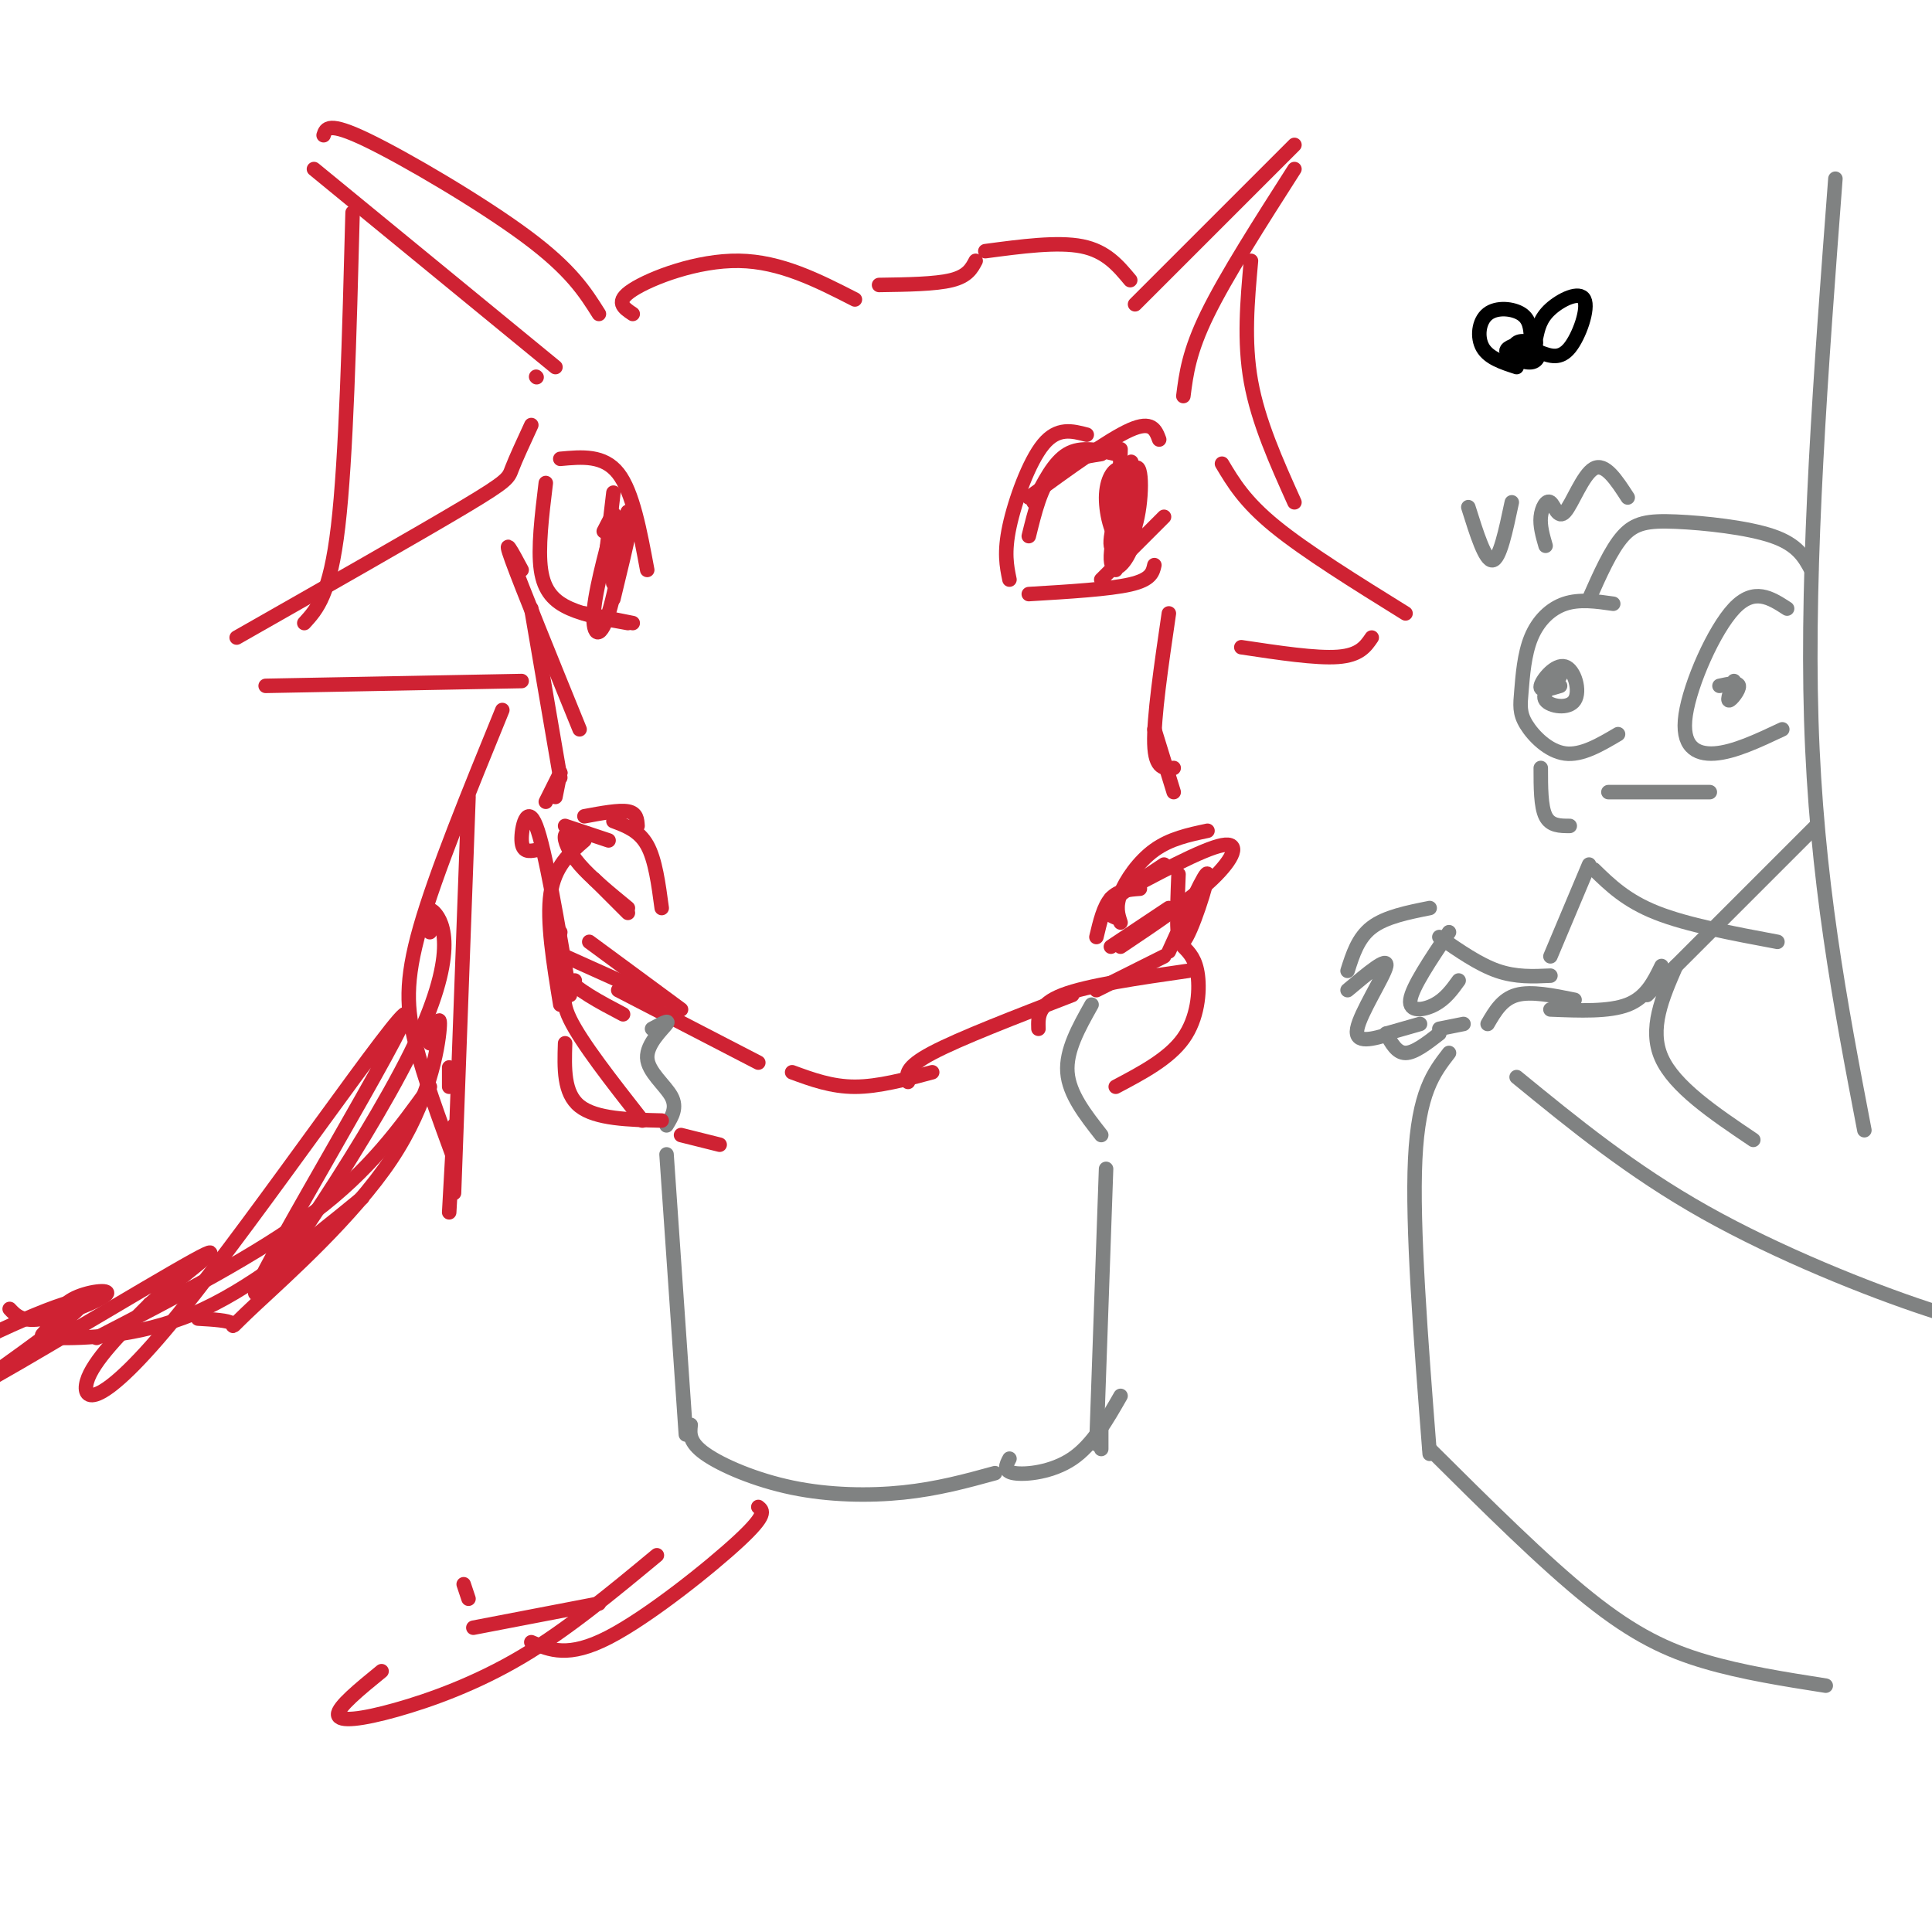 <svg viewBox='0 0 400 400' version='1.1' xmlns='http://www.w3.org/2000/svg' xmlns:xlink='http://www.w3.org/1999/xlink'><g fill='none' stroke='#cf2233' stroke-width='3' stroke-linecap='round' stroke-linejoin='round'><path d='M121,169c3.583,-0.667 7.167,-1.333 9,-1c1.833,0.333 1.917,1.667 2,3'/><path d='M127,170c2.667,1.000 5.333,2.000 7,5c1.667,3.000 2.333,8.000 3,13'/><path d='M126,174c0.000,0.000 -9.000,-3.000 -9,-3'/><path d='M120,173c-1.378,-0.467 -2.756,-0.933 -3,0c-0.244,0.933 0.644,3.267 3,6c2.356,2.733 6.178,5.867 10,9'/><path d='M123,182c0.000,0.000 7.000,7.000 7,7'/><path d='M111,176c-1.444,0.267 -2.889,0.533 -3,-2c-0.111,-2.533 1.111,-7.867 3,-3c1.889,4.867 4.444,19.933 7,35'/><path d='M116,193c-0.583,3.083 -1.167,6.167 1,9c2.167,2.833 7.083,5.417 12,8'/><path d='M117,198c0.000,0.000 20.000,9.000 20,9'/><path d='M122,195c0.000,0.000 19.000,14.000 19,14'/><path d='M128,205c0.000,0.000 29.000,15.000 29,15'/><path d='M164,222c4.083,1.500 8.167,3.000 13,3c4.833,0.000 10.417,-1.500 16,-3'/><path d='M188,224c-0.333,-1.500 -0.667,-3.000 5,-6c5.667,-3.000 17.333,-7.500 29,-12'/><path d='M215,213c-0.083,-2.500 -0.167,-5.000 5,-7c5.167,-2.000 15.583,-3.500 26,-5'/><path d='M232,191c-0.533,-1.622 -1.067,-3.244 0,-6c1.067,-2.756 3.733,-6.644 7,-9c3.267,-2.356 7.133,-3.178 11,-4'/><path d='M230,186c9.511,-5.111 19.022,-10.222 23,-11c3.978,-0.778 2.422,2.778 -2,7c-4.422,4.222 -11.711,9.111 -19,14'/><path d='M242,188c0.000,0.000 -12.000,8.000 -12,8'/><path d='M241,179c-4.667,3.083 -9.333,6.167 -11,8c-1.667,1.833 -0.333,2.417 1,3'/><path d='M236,184c-2.250,0.167 -4.500,0.333 -6,2c-1.500,1.667 -2.250,4.833 -3,8'/><path d='M227,205c0.000,0.000 14.000,-7.000 14,-7'/><path d='M242,197c3.911,-8.622 7.822,-17.244 8,-16c0.178,1.244 -3.378,12.356 -5,14c-1.622,1.644 -1.311,-6.178 -1,-14'/><path d='M116,95c4.500,-0.417 9.000,-0.833 12,3c3.000,3.833 4.500,11.917 6,20'/><path d='M127,102c0.000,0.000 -2.000,17.000 -2,17'/><path d='M209,120c-0.578,-2.800 -1.156,-5.600 0,-11c1.156,-5.400 4.044,-13.400 7,-17c2.956,-3.600 5.978,-2.800 9,-2'/><path d='M213,103c8.250,-6.000 16.500,-12.000 21,-14c4.500,-2.000 5.250,0.000 6,2'/><path d='M232,93c-0.210,8.428 -0.420,16.856 0,16c0.420,-0.856 1.469,-10.997 2,-13c0.531,-2.003 0.544,4.133 0,9c-0.544,4.867 -1.647,8.464 -2,7c-0.353,-1.464 0.042,-7.990 0,-9c-0.042,-1.010 -0.521,3.495 -1,8'/><path d='M231,111c-0.167,2.500 -0.083,4.750 0,7'/><path d='M213,123c8.333,-0.500 16.667,-1.000 21,-2c4.333,-1.000 4.667,-2.500 5,-4'/><path d='M228,120c0.000,0.000 13.000,-13.000 13,-13'/><path d='M113,100c-0.822,6.778 -1.644,13.556 -1,18c0.644,4.444 2.756,6.556 6,8c3.244,1.444 7.622,2.222 12,3'/><path d='M121,127c0.000,0.000 10.000,2.000 10,2'/><path d='M124,65c-2.867,-4.556 -5.733,-9.111 -15,-16c-9.267,-6.889 -24.933,-16.111 -33,-20c-8.067,-3.889 -8.533,-2.444 -9,-1'/><path d='M65,35c0.000,0.000 50.000,41.000 50,41'/><path d='M110,88c-1.622,3.511 -3.244,7.022 -4,9c-0.756,1.978 -0.644,2.422 -10,8c-9.356,5.578 -28.178,16.289 -47,27'/><path d='M55,142c0.000,0.000 53.000,-1.000 53,-1'/><path d='M235,63c0.000,0.000 33.000,-33.000 33,-33'/><path d='M268,35c-7.083,11.083 -14.167,22.167 -18,30c-3.833,7.833 -4.417,12.417 -5,17'/><path d='M253,96c2.333,3.917 4.667,7.833 11,13c6.333,5.167 16.667,11.583 27,18'/><path d='M284,132c-1.250,1.833 -2.500,3.667 -7,4c-4.500,0.333 -12.250,-0.833 -20,-2'/><path d='M131,65c-1.911,-1.267 -3.822,-2.533 0,-5c3.822,-2.467 13.378,-6.133 22,-6c8.622,0.133 16.311,4.067 24,8'/><path d='M182,59c5.833,-0.083 11.667,-0.167 15,-1c3.333,-0.833 4.167,-2.417 5,-4'/><path d='M204,52c7.500,-1.000 15.000,-2.000 20,-1c5.000,1.000 7.500,4.000 10,7'/><path d='M104,147c-6.889,16.867 -13.778,33.733 -17,45c-3.222,11.267 -2.778,16.933 -1,24c1.778,7.067 4.889,15.533 8,24'/><path d='M97,165c0.000,0.000 -3.000,82.000 -3,82'/><path d='M94,233c0.000,0.000 -1.000,18.000 -1,18'/><path d='M93,225c0.000,0.000 0.000,-4.000 0,-4'/><path d='M89,216c1.158,-3.450 2.316,-6.900 2,-3c-0.316,3.900 -2.105,15.148 -10,27c-7.895,11.852 -21.895,24.306 -28,30c-6.105,5.694 -4.316,4.627 -5,4c-0.684,-0.627 -3.842,-0.813 -7,-1'/><path d='M89,225c-6.250,8.667 -12.500,17.333 -24,26c-11.500,8.667 -28.250,17.333 -45,26'/><path d='M125,110c1.349,-2.649 2.698,-5.298 2,-2c-0.698,3.298 -3.444,12.544 -4,18c-0.556,5.456 1.078,7.122 3,1c1.922,-6.122 4.133,-20.033 4,-21c-0.133,-0.967 -2.609,11.009 -3,14c-0.391,2.991 1.305,-3.005 3,-9'/><path d='M130,111c0.000,0.667 -1.500,6.833 -3,13'/><path d='M111,78c0.000,0.000 0.100,0.100 0.1,0.1'/><path d='M73,44c-0.667,25.417 -1.333,50.833 -3,65c-1.667,14.167 -4.333,17.083 -7,20'/><path d='M259,54c-0.750,8.333 -1.500,16.667 0,25c1.500,8.333 5.250,16.667 9,25'/></g>
<g fill='none' stroke='#808282' stroke-width='3' stroke-linecap='round' stroke-linejoin='round'><path d='M135,213c1.875,-1.012 3.750,-2.024 3,-1c-0.750,1.024 -4.125,4.083 -4,7c0.125,2.917 3.750,5.690 5,8c1.250,2.310 0.125,4.155 -1,6'/><path d='M138,239c0.000,0.000 4.000,58.000 4,58'/><path d='M143,295c-0.196,1.798 -0.393,3.595 3,6c3.393,2.405 10.375,5.417 18,7c7.625,1.583 15.893,1.738 23,1c7.107,-0.738 13.054,-2.369 19,-4'/><path d='M209,302c-0.689,1.311 -1.378,2.622 1,3c2.378,0.378 7.822,-0.178 12,-3c4.178,-2.822 7.089,-7.911 10,-13'/><path d='M226,208c-2.667,4.750 -5.333,9.500 -5,14c0.333,4.500 3.667,8.750 7,13'/><path d='M229,242c0.000,0.000 -2.000,57.000 -2,57'/><path d='M228,294c0.000,0.000 0.000,6.000 0,6'/><path d='M334,125c-3.490,-0.501 -6.980,-1.003 -10,0c-3.020,1.003 -5.569,3.509 -7,7c-1.431,3.491 -1.744,7.967 -2,11c-0.256,3.033 -0.453,4.624 1,7c1.453,2.376 4.558,5.536 8,6c3.442,0.464 7.221,-1.768 11,-4'/><path d='M323,140c-1.962,1.869 -3.923,3.738 -3,5c0.923,1.262 4.732,1.915 6,0c1.268,-1.915 -0.005,-6.400 -2,-7c-1.995,-0.600 -4.713,2.686 -5,4c-0.287,1.314 1.856,0.657 4,0'/><path d='M370,126c-3.423,-2.220 -6.845,-4.440 -11,0c-4.155,4.440 -9.042,15.542 -10,22c-0.958,6.458 2.012,8.274 6,8c3.988,-0.274 8.994,-2.637 14,-5'/><path d='M359,141c-0.733,2.022 -1.467,4.044 -1,4c0.467,-0.044 2.133,-2.156 2,-3c-0.133,-0.844 -2.067,-0.422 -4,0'/><path d='M333,164c0.000,0.000 21.000,0.000 21,0'/><path d='M319,159c0.000,4.000 0.000,8.000 1,10c1.000,2.000 3.000,2.000 5,2'/><path d='M380,37c-3.000,39.583 -6.000,79.167 -5,112c1.000,32.833 6.000,58.917 11,85'/><path d='M329,124c2.262,-5.107 4.524,-10.214 7,-13c2.476,-2.786 5.167,-3.250 11,-3c5.833,0.250 14.810,1.214 20,3c5.190,1.786 6.595,4.393 8,7'/><path d='M330,180c3.333,3.250 6.667,6.500 13,9c6.333,2.500 15.667,4.250 25,6'/><path d='M376,171c0.000,0.000 -35.000,35.000 -35,35'/><path d='M347,200c-2.833,6.500 -5.667,13.000 -3,19c2.667,6.000 10.833,11.500 19,17'/><path d='M329,179c0.000,0.000 -8.000,19.000 -8,19'/><path d='M321,202c-3.583,0.167 -7.167,0.333 -11,-1c-3.833,-1.333 -7.917,-4.167 -12,-7'/><path d='M296,188c-4.583,0.917 -9.167,1.833 -12,4c-2.833,2.167 -3.917,5.583 -5,9'/><path d='M279,205c4.200,-3.533 8.400,-7.067 8,-5c-0.400,2.067 -5.400,9.733 -6,13c-0.600,3.267 3.200,2.133 7,1'/><path d='M287,214c0.000,0.000 7.000,-2.000 7,-2'/><path d='M287,214c1.083,2.000 2.167,4.000 4,4c1.833,0.000 4.417,-2.000 7,-4'/><path d='M298,213c0.000,0.000 5.000,-1.000 5,-1'/><path d='M300,193c-3.822,5.689 -7.644,11.378 -8,14c-0.356,2.622 2.756,2.178 5,1c2.244,-1.178 3.622,-3.089 5,-5'/><path d='M308,212c1.500,-2.583 3.000,-5.167 6,-6c3.000,-0.833 7.500,0.083 12,1'/><path d='M321,209c6.083,0.250 12.167,0.500 16,-1c3.833,-1.500 5.417,-4.750 7,-8'/></g>
<g fill='none' stroke='#cf2233' stroke-width='3' stroke-linecap='round' stroke-linejoin='round'><path d='M214,104c2.083,-4.167 4.167,-8.333 7,-10c2.833,-1.667 6.417,-0.833 10,0'/><path d='M228,94c-3.750,0.583 -7.500,1.167 -10,4c-2.500,2.833 -3.750,7.917 -5,13'/><path d='M234,98c-2.208,6.285 -4.416,12.570 -4,15c0.416,2.430 3.457,1.005 5,-4c1.543,-5.005 1.589,-13.589 0,-12c-1.589,1.589 -4.812,13.351 -5,18c-0.188,4.649 2.661,2.185 4,-1c1.339,-3.185 1.170,-7.093 1,-11'/><path d='M235,103c-0.310,-3.250 -1.586,-5.876 -3,-6c-1.414,-0.124 -2.967,2.256 -3,6c-0.033,3.744 1.453,8.854 3,9c1.547,0.146 3.156,-4.673 3,-7c-0.156,-2.327 -2.078,-2.164 -4,-2'/><path d='M157,312c0.956,0.756 1.911,1.511 -4,7c-5.911,5.489 -18.689,15.711 -27,20c-8.311,4.289 -12.156,2.644 -16,1'/><path d='M124,332c0.000,0.000 -26.000,5.000 -26,5'/><path d='M75,248c-11.701,9.560 -23.402,19.120 -35,24c-11.598,4.880 -23.091,5.079 -28,5c-4.909,-0.079 -3.232,-0.435 -2,-2c1.232,-1.565 2.021,-4.337 5,-6c2.979,-1.663 8.148,-2.217 7,-1c-1.148,1.217 -8.614,4.205 -13,5c-4.386,0.795 -5.693,-0.602 -7,-2'/><path d='M108,118c-2.000,-3.750 -4.000,-7.500 -2,-2c2.000,5.500 8.000,20.250 14,35'/><path d='M110,126c0.000,0.000 6.000,35.000 6,35'/><path d='M116,160c0.000,0.000 -3.000,6.000 -3,6'/><path d='M116,160c0.000,0.000 -1.000,5.000 -1,5'/><path d='M121,174c-3.083,2.667 -6.167,5.333 -7,11c-0.833,5.667 0.583,14.333 2,23'/><path d='M119,203c-1.667,1.583 -3.333,3.167 -1,8c2.333,4.833 8.667,12.917 15,21'/><path d='M117,216c-0.167,5.167 -0.333,10.333 3,13c3.333,2.667 10.167,2.833 17,3'/><path d='M141,235c0.000,0.000 8.000,2.000 8,2'/><path d='M245,196c1.289,1.311 2.578,2.622 3,6c0.422,3.378 -0.022,8.822 -3,13c-2.978,4.178 -8.489,7.089 -14,10'/></g>
<g fill='none' stroke='#000000' stroke-width='3' stroke-linecap='round' stroke-linejoin='round'><path d='M315,71c-1.774,0.544 -3.548,1.089 -3,2c0.548,0.911 3.419,2.189 5,2c1.581,-0.189 1.874,-1.846 1,-3c-0.874,-1.154 -2.915,-1.804 -4,-1c-1.085,0.804 -1.215,3.063 0,3c1.215,-0.063 3.776,-2.446 4,-3c0.224,-0.554 -1.888,0.723 -4,2'/><path d='M314,73c-0.333,0.333 0.833,0.167 2,0'/><path d='M318,70c0.423,-2.018 0.845,-4.036 3,-6c2.155,-1.964 6.042,-3.875 7,-2c0.958,1.875 -1.012,7.536 -3,10c-1.988,2.464 -3.994,1.732 -6,1'/><path d='M317,70c-0.125,-1.929 -0.250,-3.857 -2,-5c-1.750,-1.143 -5.125,-1.500 -7,0c-1.875,1.500 -2.250,4.857 -1,7c1.250,2.143 4.125,3.071 7,4'/></g>
<g fill='none' stroke='#cf2233' stroke-width='3' stroke-linecap='round' stroke-linejoin='round'><path d='M242,127c-1.583,10.833 -3.167,21.667 -3,27c0.167,5.333 2.083,5.167 4,5'/><path d='M239,151c0.000,0.000 4.000,13.000 4,13'/></g>
<g fill='none' stroke='#808282' stroke-width='3' stroke-linecap='round' stroke-linejoin='round'><path d='M314,223c11.867,9.711 23.733,19.422 39,28c15.267,8.578 33.933,16.022 46,20c12.067,3.978 17.533,4.489 23,5'/><path d='M300,218c-3.167,4.083 -6.333,8.167 -7,22c-0.667,13.833 1.167,37.417 3,61'/><path d='M296,300c11.822,11.756 23.644,23.511 33,31c9.356,7.489 16.244,10.711 24,13c7.756,2.289 16.378,3.644 25,5'/><path d='M304,105c1.750,5.583 3.500,11.167 5,11c1.500,-0.167 2.750,-6.083 4,-12'/><path d='M320,113c-0.595,-2.054 -1.190,-4.108 -1,-6c0.190,-1.892 1.164,-3.620 2,-3c0.836,0.620 1.533,3.590 3,2c1.467,-1.590 3.705,-7.740 6,-9c2.295,-1.260 4.648,2.370 7,6'/></g>
<g fill='none' stroke='#cf2233' stroke-width='3' stroke-linecap='round' stroke-linejoin='round'><path d='M136,322c-9.304,7.714 -18.607,15.429 -28,21c-9.393,5.571 -18.875,9.000 -26,11c-7.125,2.000 -11.893,2.571 -12,1c-0.107,-1.571 4.446,-5.286 9,-9'/><path d='M97,331c0.000,0.000 -1.000,-3.000 -1,-3'/><path d='M89,193c-0.324,-2.899 -0.648,-5.799 1,-4c1.648,1.799 5.268,8.296 -5,29c-10.268,20.704 -34.426,55.614 -32,49c2.426,-6.614 31.434,-54.752 31,-57c-0.434,-2.248 -30.309,41.395 -47,62c-16.691,20.605 -20.197,18.173 -19,14c1.197,-4.173 7.099,-10.086 13,-16'/><path d='M31,270c7.091,-6.326 18.317,-14.142 9,-9c-9.317,5.142 -39.179,23.243 -43,25c-3.821,1.757 18.398,-12.828 20,-16c1.602,-3.172 -17.415,5.069 -30,12c-12.585,6.931 -18.739,12.552 -20,15c-1.261,2.448 2.369,1.724 6,1'/></g>
</svg>